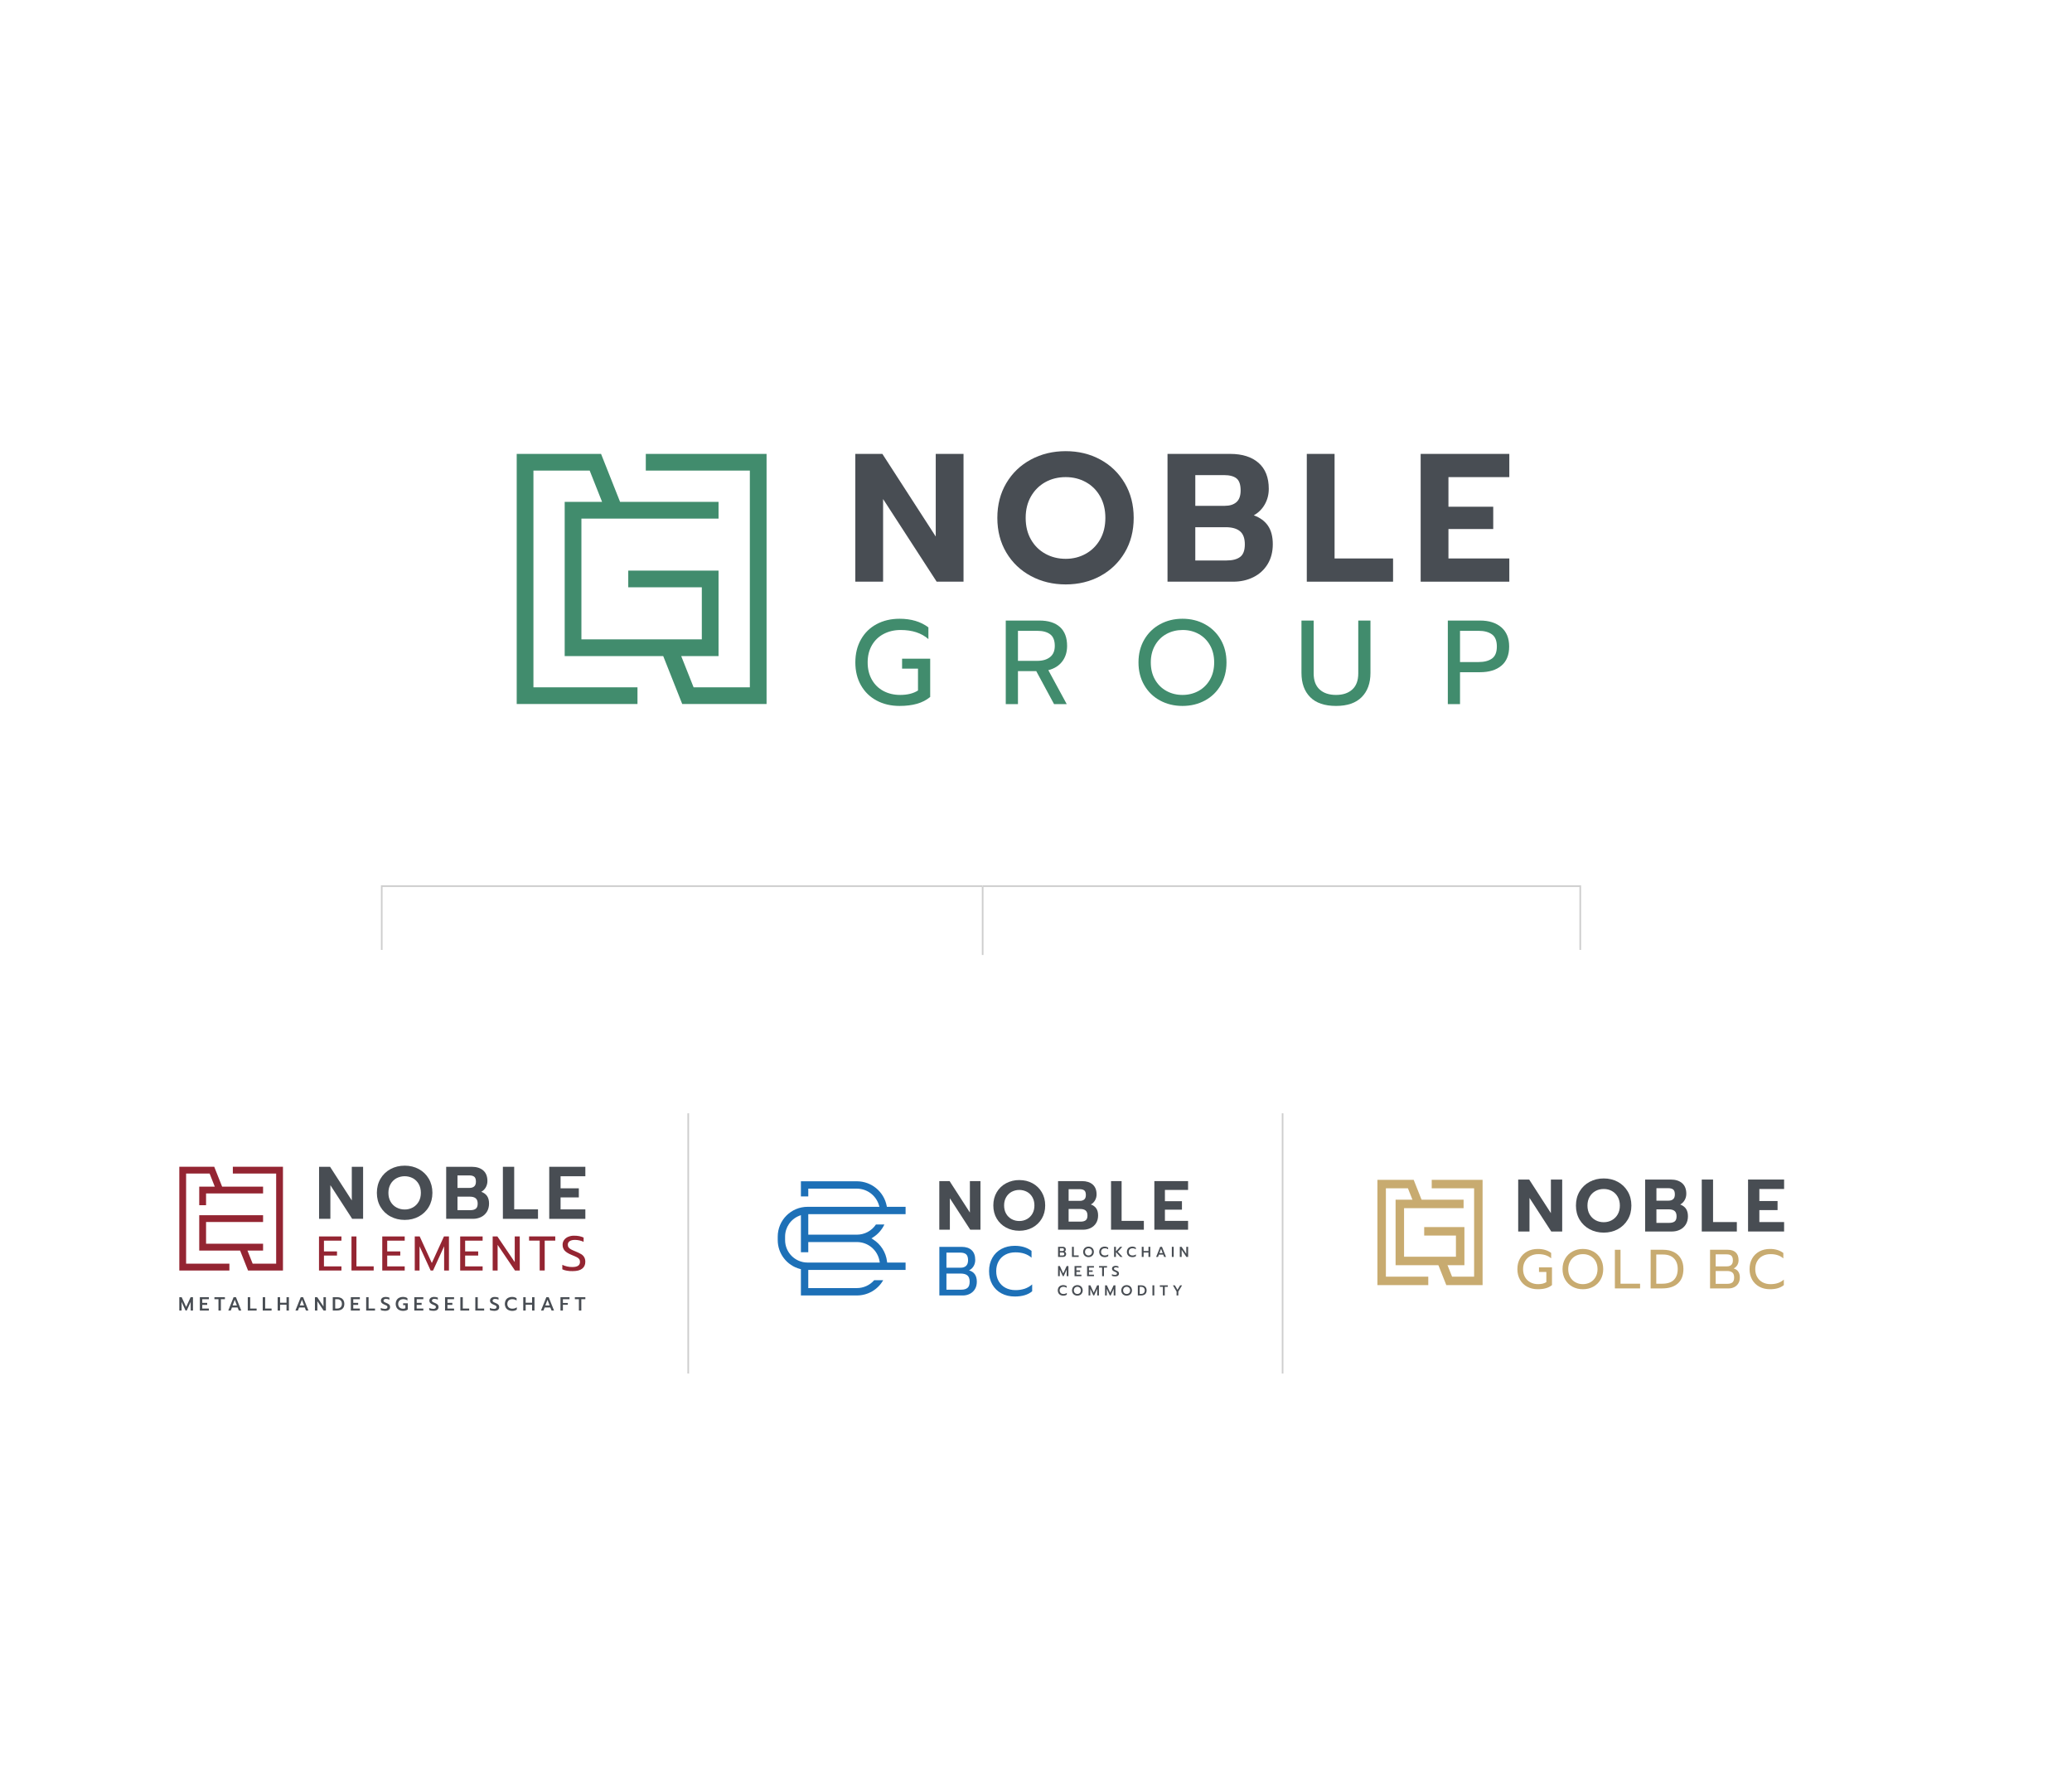 <?xml version="1.0" encoding="UTF-8"?>
<svg id="Ebene_1" data-name="Ebene 1" xmlns="http://www.w3.org/2000/svg" width="1262" height="1080" viewBox="0 0 1262 1080">
  <g>
    <g>
      <path d="M533.928,426.638c-4.078-2.185-7.258-5.28-9.539-9.286-2.283-4.005-3.423-8.654-3.423-13.946s1.141-9.954,3.423-13.984c2.281-4.029,5.461-7.137,9.539-9.322s8.74-3.278,13.984-3.278c7.039,0,12.89,1.749,17.552,5.244v7.137c-4.224-3.689-9.858-5.534-16.897-5.534-3.836,0-7.283.801-10.342,2.402-3.059,1.603-5.451,3.898-7.174,6.883-1.724,2.986-2.585,6.471-2.585,10.451s.849,7.477,2.548,10.486c1.699,3.012,4.053,5.317,7.064,6.92,3.011,1.601,6.409,2.402,10.196,2.402,4.418,0,8.036-.897,10.852-2.694v-13.328h-9.687v-6.045h17.116v23.305c-2.283,1.893-4.965,3.278-8.047,4.151-3.085.874-6.617,1.311-10.597,1.311-5.244,0-9.906-1.093-13.984-3.278v0Z" style="fill: #418c6d; stroke-width: 0px;"/>
      <path d="M612.581,377.915h20.466c5.436,0,9.612,1.311,12.527,3.932,2.913,2.623,4.368,6.459,4.368,11.507,0,3.74-.995,6.908-2.986,9.505-1.991,2.598-4.806,4.359-8.448,5.28l11.217,20.683h-7.721l-10.852-20.102h-11.142v20.102h-7.429v-50.908ZM631.809,402.458c3.253,0,5.837-.764,7.755-2.293,1.918-1.53,2.878-3.8,2.878-6.81,0-3.301-.937-5.655-2.805-7.064-1.868-1.408-4.478-2.112-7.828-2.112h-11.799v18.28h11.799Z" style="fill: #418c6d; stroke-width: 0px;"/>
      <path d="M706.531,426.602c-4.078-2.208-7.283-5.328-9.614-9.359-2.329-4.029-3.495-8.641-3.495-13.836s1.165-9.808,3.495-13.838c2.331-4.03,5.536-7.162,9.614-9.395,4.078-2.233,8.642-3.351,13.692-3.351,5.048,0,9.614,1.117,13.692,3.351,4.078,2.233,7.283,5.365,9.612,9.395,2.331,4.03,3.496,8.642,3.496,13.838s-1.165,9.808-3.496,13.836c-2.329,4.03-5.534,7.15-9.612,9.359-4.078,2.21-8.644,3.314-13.692,3.314-5.05,0-9.614-1.104-13.692-3.314ZM730.017,420.776c2.938-1.626,5.255-3.932,6.956-6.92,1.699-2.986,2.548-6.469,2.548-10.449,0-3.934-.837-7.392-2.512-10.378-1.676-2.987-3.969-5.292-6.883-6.92-2.913-1.626-6.166-2.439-9.758-2.439-3.642,0-6.932.801-9.869,2.402-2.938,1.603-5.269,3.909-6.991,6.92-1.724,3.011-2.585,6.481-2.585,10.415,0,3.981.849,7.464,2.548,10.449,1.699,2.987,4.017,5.294,6.955,6.92,2.938,1.626,6.202,2.439,9.796,2.439,3.593,0,6.857-.812,9.795-2.439v0Z" style="fill: #418c6d; stroke-width: 0px;"/>
      <path d="M798.005,424.563c-3.545-3.568-5.317-8.485-5.317-14.748v-31.899h7.429v32.191c0,4.322,1.212,7.586,3.641,9.796,2.427,2.21,5.754,3.312,9.977,3.312,4.176,0,7.477-1.102,9.906-3.312,2.427-2.21,3.641-5.474,3.641-9.796v-32.191h7.429v31.899c0,6.215-1.772,11.119-5.317,14.712-3.545,3.594-8.763,5.39-15.658,5.39-6.943,0-12.187-1.784-15.73-5.353Z" style="fill: #418c6d; stroke-width: 0px;"/>
      <path d="M881.829,377.915h19.591c5.488,0,9.819,1.373,13.001,4.115,3.18,2.744,4.77,6.64,4.77,11.69,0,5.148-1.578,9.044-4.733,11.69-3.157,2.646-7.502,3.969-13.037,3.969h-12.162v19.445h-7.429v-50.908h-0ZM900.619,403.188c3.399,0,6.093-.703,8.084-2.112,1.991-1.408,2.987-3.859,2.987-7.356s-.996-5.96-2.987-7.392c-1.991-1.431-4.685-2.149-8.084-2.149h-11.361v19.009h11.361Z" style="fill: #418c6d; stroke-width: 0px;"/>
    </g>
    <g>
      <path d="M520.952,276.428h16.476l32.509,50.319v-50.319h16.922v77.818h-16.365l-32.62-50.321v50.321h-16.922v-77.818Z" style="fill: #484d53; stroke-width: 0px;"/>
      <path d="M627.882,350.794c-6.345-3.412-11.338-8.182-14.974-14.306-3.637-6.122-5.454-13.153-5.454-21.096,0-7.941,1.817-14.992,5.454-21.153,3.636-6.159,8.629-10.947,14.974-14.362,6.346-3.412,13.415-5.121,21.209-5.121,7.792,0,14.825,1.709,21.096,5.121,6.272,3.415,11.225,8.203,14.863,14.362,3.636,6.161,5.454,13.211,5.454,21.153,0,7.943-1.819,14.974-5.454,21.096-3.637,6.124-8.591,10.894-14.863,14.306-6.272,3.415-13.304,5.121-21.096,5.121-7.794,0-14.863-1.706-21.209-5.121l-0.0 0ZM661.281,337.268c3.674-2.039,6.585-4.934,8.739-8.684,2.152-3.747,3.23-8.143,3.23-13.192,0-4.972-1.058-9.332-3.173-13.082-2.115-3.747-5.01-6.641-8.684-8.682-3.674-2.041-7.775-3.062-12.301-3.062-4.604,0-8.74,1.021-12.414,3.062-3.674,2.041-6.587,4.935-8.739,8.682-2.154,3.75-3.23,8.11-3.23,13.082,0,5.048,1.076,9.445,3.23,13.192,2.152,3.75,5.083,6.645,8.795,8.684,3.71,2.042,7.83,3.062,12.358,3.062,4.453,0,8.516-1.02,12.19-3.062h-0Z" style="fill: #484d53; stroke-width: 0px;"/>
      <path d="M711.102,276.428h38.185c7.348,0,13.099,1.819,17.257,5.454,4.155,3.637,6.234,8.906,6.234,15.809,0,3.488-.817,6.661-2.449,9.518-1.633,2.858-3.859,5.066-6.68,6.625,3.858,1.411,6.752,3.544,8.684,6.401,1.928,2.858,2.895,6.588,2.895,11.189,0,4.675-1.058,8.739-3.173,12.19s-5.01,6.086-8.684,7.905c-3.674,1.819-7.737,2.727-12.19,2.727h-40.079v-77.818h0ZM746.059,308.045c2.968,0,5.305-.741,7.013-2.227,1.708-1.484,2.561-3.858,2.561-7.125,0-3.563-.836-6.011-2.505-7.348-1.669-1.336-4.213-2.004-7.626-2.004h-17.479v18.704h18.036ZM747.061,341.331c3.636,0,6.401-.723,8.294-2.17,1.893-1.447,2.838-3.989,2.838-7.626,0-3.71-.985-6.383-2.949-8.016-1.968-1.631-4.881-2.449-8.74-2.449h-18.48v20.261h19.037Z" style="fill: #484d53; stroke-width: 0px;"/>
      <path d="M795.932,276.428h16.922v63.68h35.626v14.138h-52.547v-77.818Z" style="fill: #484d53; stroke-width: 0px;"/>
      <path d="M865.289,276.428h53.995v14.138h-37.073v18.036h27.275v13.581h-27.275v17.925h37.073v14.138h-53.995v-77.818Z" style="fill: #484d53; stroke-width: 0px;"/>
    </g>
    <polygon points="393.338 276.423 393.338 286.609 456.711 286.609 456.711 418.568 422.447 418.568 414.912 399.564 437.644 399.564 437.644 347.495 382.651 347.495 382.651 357.681 427.458 357.681 427.458 389.378 354.123 389.378 354.123 315.827 437.644 315.827 437.644 305.641 377.671 305.641 366.086 276.423 314.716 276.423 314.716 428.754 388.275 428.754 388.275 418.568 324.902 418.568 324.902 286.609 359.166 286.609 366.713 305.641 343.937 305.641 343.937 399.564 403.953 399.564 415.527 428.754 466.897 428.754 466.897 276.423 393.338 276.423" style="fill: #418c6d; stroke-width: 0px;"/>
  </g>
  <g>
    <polygon points="891.933 770.514 850.016 770.514 850.016 730.621 891.43 730.621 891.43 735.783 855.178 735.783 855.178 765.352 886.771 765.352 886.771 752.458 867.438 752.458 867.438 747.296 891.933 747.296 891.933 770.514" style="fill: #c8ab70; stroke-width: 0px;"/>
    <g>
      <polygon points="903.002 782.652 880.909 782.652 875.576 769.202 880.375 767.3 884.415 777.49 897.84 777.49 897.84 723.696 872.024 723.696 872.024 718.534 903.002 718.534 903.002 782.652" style="fill: #c8ab70; stroke-width: 0px;"/>
      <polygon points="869.924 782.652 838.946 782.652 838.946 718.534 861.039 718.534 866.163 731.456 861.364 733.358 857.533 723.696 844.108 723.696 844.108 777.49 869.924 777.49 869.924 782.652" style="fill: #c8ab70; stroke-width: 0px;"/>
    </g>
    <g>
      <path d="M924.694,718.353h6.699l13.217,20.459v-20.459h6.881v31.64h-6.654l-13.262-20.459v20.459h-6.881v-31.64Z" style="fill: #484d53; stroke-width: 0px;"/>
      <path d="M968.171,748.589c-2.58-1.388-4.61-3.327-6.089-5.816s-2.218-5.349-2.218-8.577.739-6.096,2.218-8.601c1.479-2.504,3.509-4.451,6.089-5.839s5.454-2.082,8.622-2.082c3.169,0,6.027.694,8.578,2.082,2.55,1.388,4.563,3.335,6.043,5.839,1.478,2.505,2.218,5.372,2.218,8.601s-.74,6.088-2.218,8.577c-1.479,2.489-3.493,4.429-6.043,5.816-2.551,1.389-5.409,2.082-8.578,2.082-3.168,0-6.042-.693-8.622-2.082ZM981.75,743.09c1.493-.83,2.678-2.007,3.553-3.531.875-1.523,1.312-3.312,1.312-5.363,0-2.021-.43-3.795-1.29-5.319-.859-1.523-2.036-2.7-3.53-3.53-1.494-.829-3.161-1.245-5.002-1.245-1.871,0-3.553.416-5.047,1.245-1.493.83-2.678,2.007-3.553,3.53-.876,1.524-1.312,3.298-1.312,5.319,0,2.052.437,3.84,1.312,5.363.875,1.524,2.066,2.701,3.575,3.531s3.184,1.244,5.024,1.244c1.811,0,3.463-.414,4.957-1.244Z" style="fill: #484d53; stroke-width: 0px;"/>
      <path d="M1002.006,718.353h15.525c2.988,0,5.326.74,7.017,2.218,1.689,1.479,2.534,3.621,2.534,6.428,0,1.419-.332,2.709-.995,3.87-.664,1.162-1.569,2.06-2.716,2.693,1.568.573,2.745,1.441,3.53,2.603.784,1.162,1.177,2.679,1.177,4.549,0,1.901-.43,3.554-1.29,4.957-.86,1.402-2.037,2.475-3.53,3.213-1.494.74-3.146,1.109-4.957,1.109h-16.295v-31.64ZM1016.219,731.208c1.207,0,2.157-.302,2.852-.905s1.041-1.569,1.041-2.897c0-1.448-.339-2.444-1.018-2.987-.68-.543-1.714-.814-3.101-.814h-7.106v7.604h7.332ZM1016.626,744.741c1.479,0,2.604-.294,3.373-.882.77-.589,1.154-1.622,1.154-3.102,0-1.508-.4-2.595-1.2-3.259-.8-.663-1.984-.995-3.553-.995h-7.514v8.237h7.739Z" style="fill: #484d53; stroke-width: 0px;"/>
      <path d="M1036.496,718.353h6.881v25.891h14.484v5.749h-21.365v-31.64Z" style="fill: #484d53; stroke-width: 0px;"/>
      <path d="M1064.695,718.353h21.953v5.748h-15.072v7.333h11.089v5.522h-11.089v7.287h15.072v5.749h-21.953v-31.64Z" style="fill: #484d53; stroke-width: 0px;"/>
    </g>
    <g>
      <path d="M930.192,783.639c-1.885-1.01-3.355-2.44-4.41-4.292s-1.582-4-1.582-6.446.527-4.601,1.582-6.464c1.055-1.862,2.525-3.299,4.41-4.309s4.039-1.515,6.463-1.515c3.254,0,5.959.808,8.113,2.424v3.299c-1.953-1.705-4.557-2.559-7.811-2.559-1.772,0-3.366.37-4.779,1.111-1.414.74-2.52,1.801-3.316,3.181-.797,1.381-1.194,2.991-1.194,4.831s.392,3.456,1.178,4.848c.785,1.392,1.874,2.457,3.266,3.197,1.391.741,2.962,1.111,4.713,1.111,2.041,0,3.714-.415,5.016-1.246v-6.16h-4.478v-2.794h7.911v10.772c-1.056.875-2.295,1.515-3.72,1.919-1.426.403-3.059.605-4.898.605-2.424,0-4.578-.505-6.463-1.515Z" style="fill: #c8ab70; stroke-width: 0px;"/>
      <path d="M957.762,783.622c-1.885-1.021-3.366-2.463-4.443-4.326-1.077-1.862-1.616-3.994-1.616-6.396s.539-4.533,1.616-6.396c1.077-1.862,2.559-3.31,4.443-4.342s3.994-1.549,6.328-1.549,4.443.517,6.329,1.549c1.885,1.032,3.366,2.479,4.443,4.342,1.077,1.863,1.615,3.995,1.615,6.396s-.538,4.533-1.615,6.396c-1.077,1.863-2.559,3.305-4.443,4.326-1.886,1.021-3.995,1.531-6.329,1.531s-4.443-.51-6.328-1.531ZM968.618,780.929c1.357-.752,2.429-1.817,3.214-3.198.786-1.38,1.179-2.99,1.179-4.83,0-1.818-.387-3.417-1.161-4.797-.774-1.381-1.835-2.446-3.182-3.198s-2.85-1.128-4.511-1.128c-1.683,0-3.203.37-4.562,1.111-1.357.74-2.435,1.807-3.231,3.198s-1.194,2.995-1.194,4.813c0,1.84.392,3.45,1.178,4.83.785,1.381,1.856,2.446,3.215,3.198,1.357.752,2.866,1.128,4.527,1.128s3.17-.376,4.528-1.128Z" style="fill: #c8ab70; stroke-width: 0px;"/>
      <path d="M983.581,761.118h3.434v20.669h11.916v2.861h-15.35v-23.53Z" style="fill: #c8ab70; stroke-width: 0px;"/>
      <path d="M1005.36,761.118h7.573c2.536,0,4.735.472,6.599,1.414,1.862.942,3.293,2.289,4.292,4.039.998,1.751,1.498,3.815,1.498,6.194,0,3.905-1.128,6.862-3.384,8.87-2.255,2.009-5.414,3.013-9.476,3.013h-7.103v-23.53ZM1012.429,781.787c3.142,0,5.498-.774,7.069-2.322,1.57-1.549,2.356-3.781,2.356-6.699,0-2.693-.769-4.825-2.306-6.396-1.537-1.571-3.731-2.356-6.581-2.356h-4.174v17.773h3.635Z" style="fill: #c8ab70; stroke-width: 0px;"/>
      <path d="M1041.547,761.118h10.806c2.087,0,3.702.539,4.847,1.616s1.717,2.648,1.717,4.713c0,1.167-.274,2.193-.824,3.08-.551.887-1.274,1.543-2.172,1.969,2.514.741,3.771,2.57,3.771,5.487,0,1.369-.298,2.553-.892,3.551-.595.999-1.409,1.768-2.44,2.307-1.033.538-2.178.808-3.434.808h-11.378v-23.53ZM1051.914,771.217c1.1,0,1.964-.303,2.593-.908.628-.606.942-1.504.942-2.693,0-1.368-.309-2.328-.926-2.878s-1.565-.825-2.845-.825h-6.698v7.305h6.934ZM1052.15,781.854c1.323,0,2.334-.291,3.029-.875s1.044-1.582,1.044-2.996-.365-2.424-1.095-3.029c-.729-.606-1.823-.909-3.281-.909h-6.867v7.81h7.17Z" style="fill: #c8ab70; stroke-width: 0px;"/>
      <path d="M1071.606,783.639c-1.885-1.01-3.355-2.44-4.41-4.292s-1.582-4-1.582-6.446.527-4.601,1.582-6.464c1.055-1.862,2.525-3.299,4.41-4.309s4.039-1.515,6.463-1.515c3.231,0,5.936.819,8.113,2.457v3.3c-1.953-1.729-4.557-2.593-7.811-2.593-1.817,0-3.428.37-4.83,1.111-1.402.74-2.497,1.801-3.282,3.181-.786,1.381-1.178,2.991-1.178,4.831s.397,3.456,1.194,4.848,1.896,2.457,3.299,3.197c1.402.741,3.002,1.111,4.797,1.111,1.661,0,3.147-.219,4.461-.656,1.312-.438,2.529-1.139,3.652-2.104v3.333c-2.02,1.683-4.825,2.524-8.416,2.524-2.424,0-4.578-.505-6.463-1.515Z" style="fill: #c8ab70; stroke-width: 0px;"/>
    </g>
  </g>
  <g>
    <path d="M194.334,710.581h6.7l13.233,20.494v-20.494h6.887v31.688h-6.658l-13.274-20.494v20.494h-6.887v-31.688Z" style="fill: #484d53; stroke-width: 0px;"/>
    <path d="M237.861,740.855c-2.538-1.332-4.64-3.35-6.096-5.826-1.477-2.497-2.226-5.347-2.226-8.593,0-3.225.749-6.096,2.226-8.614,1.456-2.476,3.558-4.494,6.096-5.847,2.58-1.394,5.472-2.081,8.635-2.081s6.034.687,8.593,2.081c2.518,1.352,4.619,3.371,6.055,5.847,1.477,2.518,2.226,5.389,2.226,8.614s-.749,6.096-2.226,8.593c-1.436,2.455-3.537,4.473-6.055,5.826-2.559,1.394-5.41,2.081-8.593,2.081-3.163,0-6.034-.687-8.635-2.081ZM251.469,735.341c1.498-.832,2.726-2.06,3.558-3.537.874-1.519,1.311-3.308,1.311-5.368,0-2.018-.437-3.808-1.29-5.326-.832-1.477-2.039-2.705-3.537-3.537-3.142-1.665-6.908-1.665-10.07,0-1.498.832-2.726,2.06-3.558,3.537-.874,1.519-1.311,3.308-1.311,5.326,0,2.06.437,3.849,1.311,5.368.832,1.498,2.081,2.726,3.579,3.537,1.54.832,3.267,1.269,5.035,1.248,1.748.021,3.454-.416,4.973-1.248Z" style="fill: #484d53; stroke-width: 0px;"/>
    <path d="M271.755,710.581h15.542c2.996,0,5.326.749,7.033,2.226,1.685,1.477,2.538,3.62,2.538,6.429.021,1.352-.333,2.684-.999,3.87-.645,1.144-1.581,2.06-2.726,2.705,1.56.583,2.746,1.436,3.537,2.601s1.186,2.684,1.186,4.557c0,1.893-.437,3.558-1.29,4.973-.853,1.394-2.081,2.518-3.537,3.225-1.54.749-3.246,1.124-4.973,1.103h-16.312v-31.688ZM285.986,723.44c1.207,0,2.164-.312,2.85-.915s1.04-1.581,1.04-2.892c0-1.456-.333-2.455-1.02-2.996-.687-.541-1.706-.811-3.1-.811h-7.116v7.615h7.345v-0ZM286.403,737.006c1.477,0,2.601-.291,3.371-.874s1.165-1.623,1.165-3.1c0-1.519-.395-2.601-1.207-3.267-.811-.666-1.997-.999-3.558-.999h-7.532v8.239h7.761v-0Z" style="fill: #484d53; stroke-width: 0px;"/>
    <path d="M306.293,710.581h6.887v25.925h14.502v5.763h-21.389v-31.688h0Z" style="fill: #484d53; stroke-width: 0px;"/>
    <path d="M334.528,710.581h21.992v5.763h-15.085v7.345h11.111v5.535h-11.111v7.303h15.085v5.763h-21.992v-31.709Z" style="fill: #484d53; stroke-width: 0px;"/>
    <path d="M194.293,753.006h13.67v2.559h-10.653v6.554h7.948v2.518h-7.948v6.596h10.653v2.518h-13.67v-20.744Z" style="fill: #942532; stroke-width: 0px;"/>
    <path d="M214.08,753.006h3.017v18.206h10.507v2.518h-13.524v-20.723Z" style="fill: #942532; stroke-width: 0px;"/>
    <path d="M232.826,753.006h13.67v2.559h-10.653v6.554h7.948v2.518h-7.948v6.596h10.653v2.518h-13.67v-20.744Z" style="fill: #942532; stroke-width: 0px;"/>
    <path d="M252.613,753.006h3.017l7.386,16.167,7.386-16.167h3.038v20.744h-2.934v-14.752l-6.741,14.752h-1.477l-6.762-14.752v14.752h-2.913v-20.744Z" style="fill: #942532; stroke-width: 0px;"/>
    <path d="M280.286,753.006h13.67v2.559h-10.653v6.554h7.948v2.518h-7.948v6.596h10.653v2.518h-13.67v-20.744Z" style="fill: #942532; stroke-width: 0px;"/>
    <path d="M300.072,753.006h2.871l10.57,15.626v-15.626h3.059v20.744h-2.913l-10.57-15.626v15.626h-3.017v-20.744Z" style="fill: #942532; stroke-width: 0px;"/>
    <path d="M328.681,755.544h-6.429v-2.559h15.938v2.559h-6.429v18.185h-3.059v-18.185h-.021Z" style="fill: #942532; stroke-width: 0px;"/>
    <path d="M345.326,773.874c-.978-.146-1.935-.437-2.83-.853v-2.726c1.914.895,4.016,1.352,6.138,1.332,3.079,0,4.619-1.04,4.619-3.121.021-.624-.146-1.228-.499-1.727-.395-.479-.895-.874-1.456-1.144-.624-.333-1.665-.77-3.079-1.352-1.956-.791-3.371-1.665-4.245-2.601-.874-.957-1.311-2.143-1.311-3.6-.021-1.04.291-2.039.895-2.892.624-.874,1.498-1.54,2.497-1.956,1.165-.479,2.414-.728,3.683-.687,1.02,0,2.039.083,3.059.27.915.187,1.81.479,2.663.853v2.601c-1.644-.749-3.412-1.144-5.222-1.165-1.415,0-2.518.25-3.267.77-.728.479-1.165,1.311-1.124,2.185-.021.583.146,1.165.499,1.644.395.499.895.895,1.456,1.186.936.479,1.893.915,2.871,1.29,1.144.458,2.268.999,3.329,1.623.77.458,1.394,1.103,1.852,1.893.416.749.645,1.665.645,2.767,0,1.789-.645,3.204-1.935,4.182-1.29.999-3.183,1.477-5.701,1.477-1.207.062-2.372-.042-3.537-.25Z" style="fill: #942532; stroke-width: 0px;"/>
    <polygon points="141.819 710.561 141.819 714.701 168.201 714.701 168.201 769.588 153.887 769.588 150.724 761.599 160.233 761.599 160.233 757.437 125.507 757.437 125.507 744.205 160.233 744.205 160.233 740.064 121.345 740.064 121.345 761.599 146.251 761.599 151.078 773.75 172.342 773.75 172.342 710.561 141.819 710.561" style="fill: #942532; stroke-width: 0px;"/>
    <polygon points="113.356 714.701 127.671 714.701 130.812 722.67 121.345 722.67 121.345 733.989 125.507 733.989 125.507 726.81 160.233 726.81 160.233 722.67 135.286 722.67 130.479 710.561 109.215 710.561 109.215 773.75 139.718 773.75 139.718 769.588 113.356 769.588 113.356 714.701" style="fill: #942532; stroke-width: 0px;"/>
    <path d="M109.215,789.999h1.436l2.726,5.951,2.726-5.951h1.436v8.135h-1.394v-5.285l-2.414,5.285h-.707l-2.414-5.285v5.285h-1.394s0-8.135-0-8.135Z" style="fill: #484d53; stroke-width: 0px;"/>
    <path d="M121.72,789.999h5.493v1.228h-4.016v2.226h2.996v1.228h-2.996v2.226h4.016v1.228h-5.493v-8.135Z" style="fill: #484d53; stroke-width: 0px;"/>
    <path d="M133.059,791.227h-2.455v-1.228h6.388v1.228h-2.455v6.908h-1.477v-6.908h0Z" style="fill: #484d53; stroke-width: 0px;"/>
    <path d="M142.277,789.999h1.436l3.246,8.135h-1.498l-.749-1.873h-3.433l-.728,1.873h-1.519l3.246-8.135ZM144.295,795.035l-1.311-3.454-1.311,3.454h2.622Z" style="fill: #484d53; stroke-width: 0px;"/>
    <path d="M150.911,789.999h1.477v6.908h3.912v1.228h-5.389v-8.135Z" style="fill: #484d53; stroke-width: 0px;"/>
    <path d="M160.025,789.999h1.477v6.908h3.912v1.228h-5.389v-8.135Z" style="fill: #484d53; stroke-width: 0px;"/>
    <path d="M169.117,789.999h1.477v3.371h3.912v-3.371h1.456v8.135h-1.456v-3.537h-3.912v3.537h-1.477v-8.135Z" style="fill: #484d53; stroke-width: 0px;"/>
    <path d="M183.182,789.999h1.436l3.246,8.135h-1.498l-.749-1.873h-3.433l-.728,1.873h-1.519l3.246-8.135ZM185.221,795.035l-1.311-3.454-1.311,3.454h2.622Z" style="fill: #484d53; stroke-width: 0px;"/>
    <path d="M191.817,789.999h1.394l3.808,5.659v-5.659h1.477v8.135h-1.394l-3.808-5.68v5.68h-1.477l0-8.135Z" style="fill: #484d53; stroke-width: 0px;"/>
    <path d="M202.678,789.999h2.726c.791-.021,1.581.146,2.31.479.624.312,1.144.791,1.498,1.394.354.645.541,1.394.52,2.143,0,1.352-.395,2.372-1.165,3.059-.791.687-1.873,1.04-3.287,1.04h-2.601v-8.114ZM205.299,796.907c.936,0,1.665-.25,2.185-.77.499-.499.77-1.207.77-2.122,0-.499-.104-.999-.333-1.456-.229-.416-.562-.77-.957-.999-.458-.25-.978-.375-1.498-.354h-1.311v5.68l1.144.021Z" style="fill: #484d53; stroke-width: 0px;"/>
    <path d="M213.684,789.999h5.493v1.228h-4.016v2.226h2.996v1.228h-2.996v2.226h4.016v1.228h-5.493v-8.135Z" style="fill: #484d53; stroke-width: 0px;"/>
    <path d="M223.026,789.999h1.477v6.908h3.912v1.228h-5.389v-8.135h0Z" style="fill: #484d53; stroke-width: 0px;"/>
    <path d="M233.076,798.176c-.395-.062-.791-.187-1.165-.354v-1.269c.395.187.791.333,1.228.416.416.083.832.146,1.248.146.416.021.832-.083,1.186-.291.437-.333.541-.957.229-1.394-.146-.187-.333-.312-.541-.416-.25-.125-.603-.27-1.103-.479-.77-.312-1.311-.645-1.644-1.04-.354-.395-.52-.895-.52-1.415,0-.416.125-.832.354-1.165.25-.354.603-.624,1.02-.791.479-.187.978-.291,1.498-.27.416,0,.832.042,1.248.104.375.083.728.187,1.061.333v1.228c-.645-.312-1.332-.479-2.039-.479-.395-.021-.811.062-1.144.27-.27.166-.416.458-.416.77,0,.208.062.416.187.583.146.166.312.291.499.375.208.104.583.27,1.103.499.458.166.874.395,1.29.666.291.187.541.458.707.77.166.333.25.687.229,1.061.021.645-.27,1.29-.791,1.685-.52.395-1.29.603-2.31.603-.479-.021-.957-.062-1.415-.146Z" style="fill: #484d53; stroke-width: 0px;"/>
    <path d="M243.084,797.781c-.645-.333-1.186-.853-1.54-1.477-.728-1.394-.728-3.079,0-4.473.354-.624.895-1.144,1.54-1.477.707-.354,1.477-.541,2.268-.52.52,0,1.04.062,1.56.187.458.125.874.312,1.248.603v1.415c-.333-.291-.749-.52-1.165-.645-.479-.146-.999-.208-1.498-.208-.52,0-1.04.104-1.519.354-.437.229-.811.583-1.082,1.02-.27.458-.416.999-.395,1.54-.021.541.125,1.061.375,1.54.25.437.603.791,1.04,1.02.458.25.978.375,1.519.354.499.021,1.02-.083,1.477-.312v-1.831h-1.373v-1.165h2.85v3.787c-.728.562-1.727.832-3.017.832-.811,0-1.581-.187-2.289-.541Z" style="fill: #484d53; stroke-width: 0px;"/>
    <path d="M252.322,789.999h5.514v1.228h-4.016v2.226h2.975v1.228h-2.996v2.226h4.036v1.228h-5.493v-8.135h-.021Z" style="fill: #484d53; stroke-width: 0px;"/>
    <path d="M262.579,798.176c-.395-.062-.791-.187-1.165-.354v-1.269c.395.187.791.333,1.228.416.416.083.832.146,1.248.146.416.021.832-.083,1.186-.291.27-.187.416-.479.416-.811,0-.208-.062-.416-.187-.603-.146-.187-.333-.312-.541-.416-.25-.125-.603-.27-1.103-.479-.77-.312-1.311-.645-1.644-1.04-.354-.395-.52-.895-.52-1.415,0-.416.125-.832.354-1.165.25-.354.603-.624,1.02-.791.479-.187.978-.291,1.498-.27.416,0,.832.042,1.248.104.375.083.728.187,1.061.333v1.228c-.645-.312-1.332-.479-2.039-.479-.395-.021-.811.062-1.144.27-.27.166-.416.458-.416.77,0,.208.062.416.187.583.146.166.312.291.499.375.208.104.583.27,1.103.499.458.166.874.395,1.29.666.291.187.541.458.707.77.166.333.25.687.229,1.061.021.645-.25,1.29-.77,1.685-.52.395-1.29.603-2.31.603-.479,0-.957-.042-1.436-.125Z" style="fill: #484d53; stroke-width: 0px;"/>
    <path d="M271.047,789.999h5.514v1.228h-4.016v2.226h2.975v1.228h-2.996v2.226h4.036v1.228h-5.493v-8.135h-.021Z" style="fill: #484d53; stroke-width: 0px;"/>
    <path d="M280.39,789.999h1.477v6.908h3.912v1.228h-5.389v-8.135h0Z" style="fill: #484d53; stroke-width: 0px;"/>
    <path d="M289.503,789.999h1.477v6.908h3.912v1.228h-5.389v-8.135h0Z" style="fill: #484d53; stroke-width: 0px;"/>
    <path d="M299.531,798.176c-.395-.062-.791-.187-1.165-.354v-1.269c.395.187.791.333,1.228.416.416.083.832.146,1.248.146.416.021.832-.083,1.186-.291.437-.333.541-.957.229-1.394-.146-.187-.333-.312-.541-.416-.25-.125-.603-.27-1.103-.479-.77-.312-1.311-.645-1.644-1.04-.354-.395-.52-.895-.52-1.415,0-.416.125-.832.354-1.165.25-.354.603-.624,1.02-.791.479-.187.978-.291,1.498-.27.416,0,.832.042,1.248.104.375.083.728.187,1.061.333v1.228c-.645-.312-1.332-.479-2.039-.479-.395-.021-.811.062-1.144.27-.27.166-.416.458-.416.77,0,.208.062.416.187.583.146.166.312.291.499.375.208.104.583.27,1.103.499.458.166.874.395,1.29.666.291.187.541.458.707.77.166.333.25.687.229,1.061.042.645-.25,1.29-.77,1.685-.52.395-1.29.603-2.31.603-.479-.021-.957-.062-1.436-.146Z" style="fill: #484d53; stroke-width: 0px;"/>
    <path d="M309.56,797.781c-.645-.333-1.186-.853-1.54-1.477-.728-1.394-.728-3.079,0-4.473.354-.624.895-1.144,1.54-1.477.707-.354,1.477-.541,2.268-.52,1.124,0,2.06.27,2.809.811v1.415c-.666-.583-1.56-.853-2.684-.853-.541-.021-1.082.104-1.56.354-.437.229-.811.583-1.04.999-.25.479-.395.999-.375,1.54-.021.541.125,1.061.375,1.54.25.437.603.77,1.061.999.479.25,1.02.375,1.56.354.52,0,1.04-.062,1.54-.208.458-.146.874-.375,1.248-.687v1.415c-.707.562-1.685.832-2.913.832-.811-.021-1.581-.208-2.289-.562Z" style="fill: #484d53; stroke-width: 0px;"/>
    <path d="M318.694,789.999h1.477v3.371h3.912v-3.371h1.456v8.135h-1.456v-3.537h-3.912v3.537h-1.477v-8.135Z" style="fill: #484d53; stroke-width: 0px;"/>
    <path d="M332.759,789.999h1.436l3.246,8.135h-1.498l-.749-1.873h-3.454l-.728,1.873h-1.519l3.267-8.135ZM334.777,795.035l-1.311-3.454-1.311,3.454h2.622Z" style="fill: #484d53; stroke-width: 0px;"/>
    <path d="M341.373,789.999h5.493v1.228h-4.016v2.289h2.996v1.103h-2.996v3.516h-1.477v-8.135Z" style="fill: #484d53; stroke-width: 0px;"/>
    <path d="M352.588,791.227h-2.455v-1.228h6.388v1.228h-2.455v6.908h-1.477v-6.908h0Z" style="fill: #484d53; stroke-width: 0px;"/>
  </g>
  <g>
    <path d="M572.103,719.297h6.267l12.366,19.142v-19.142h6.437v29.601h-6.225l-12.408-19.142v19.142h-6.437v-29.601Z" style="fill: #484d53; stroke-width: 0px;"/>
    <path d="M612.778,747.585c-2.365-1.252-4.337-3.136-5.696-5.442-1.384-2.329-2.075-5.004-2.075-8.025,0-3.02.692-5.702,2.075-8.046,1.354-2.315,3.326-4.207,5.696-5.463,2.483-1.315,5.257-1.985,8.067-1.948,2.964,0,5.639.649,8.025,1.948,2.351,1.266,4.308,3.157,5.654,5.463,1.383,2.344,2.074,5.026,2.075,8.046,0,3.021-.692,5.696-2.075,8.025-1.351,2.297-3.306,4.18-5.654,5.442-2.386,1.299-5.061,1.948-8.025,1.948-2.964,0-5.653-.649-8.067-1.948ZM625.483,742.44c1.393-.772,2.543-1.916,3.324-3.304.819-1.425,1.228-3.098,1.228-5.018,0-1.891-.402-3.549-1.207-4.976-.769-1.389-1.914-2.534-3.303-3.303-2.942-1.553-6.46-1.553-9.401,0-1.392.772-2.543,1.915-3.324,3.303-.819,1.426-1.229,3.085-1.228,4.976 0,1.921.409,3.593,1.228,5.018.784,1.392,1.943,2.537,3.345,3.304,1.441.784,3.06,1.185,4.7,1.164,1.62.019,3.218-.382,4.637-1.164v0Z" style="fill: #484d53; stroke-width: 0px;"/>
    <path d="M644.434,719.297h14.525c2.795,0,4.983.692,6.564,2.075,1.581,1.384,2.371,3.388,2.371,6.013.015,1.268-.307,2.518-.932,3.621-.595,1.061-1.475,1.934-2.541,2.52,1.468.537,2.569,1.349,3.304,2.435.734,1.087,1.101,2.506,1.101,4.256,0,1.779-.402,3.324-1.207,4.637-.789,1.299-1.936,2.343-3.303,3.007-1.444.703-3.032,1.058-4.637,1.038h-15.245v-29.601ZM657.731,731.323c1.129,0,2.018-.282,2.668-.846.649-.564.973-1.468.974-2.711 0-1.355-.318-2.287-.953-2.795-.635-.508-1.602-.762-2.901-.762h-6.649v7.114l6.861 0ZM658.112,743.986c1.383 0,2.435-.275,3.155-.826.72-.55,1.08-1.517,1.08-2.901,0-1.411-.374-2.428-1.123-3.049-.748-.621-1.856-.931-3.324-.931h-7.03v7.707h7.242Z" style="fill: #484d53; stroke-width: 0px;"/>
    <path d="M676.703,719.297h6.437v24.223h13.552v5.378h-19.988l-0-29.601Z" style="fill: #484d53; stroke-width: 0px;"/>
    <path d="M703.085,719.297h20.538v5.378h-14.102v6.86h10.375v5.166h-10.375v6.818h14.102v5.378h-20.538v-29.601Z" style="fill: #484d53; stroke-width: 0px;"/>
    <path d="M572.133,759.341h13.594c2.625,0,4.658.678,6.098,2.033,1.44,1.355,2.16,3.331,2.16,5.929.028,1.364-.331,2.708-1.038,3.875-.648,1.076-1.598,1.938-2.731,2.478,3.162.931,4.742,3.232,4.743,6.903,0,1.723-.374,3.212-1.122,4.468-.729,1.238-1.793,2.243-3.071,2.901-1.335.686-2.818,1.035-4.319,1.016h-14.314v-29.601ZM585.176,772.046c1.383-0,2.47-.381,3.261-1.143.79-.762,1.185-1.891,1.186-3.388,0-1.721-.388-2.928-1.164-3.621-.777-.691-1.97-1.037-3.578-1.038h-8.428v9.19h8.724ZM585.472,785.428c1.666,0,2.936-.367,3.811-1.101.874-.734,1.312-1.99,1.313-3.769,0-1.779-.459-3.049-1.376-3.811-.918-.762-2.294-1.143-4.129-1.143h-8.639v9.825h9.02Z" style="fill: #1d70b7; stroke-width: 0px;"/>
    <path d="M609.948,787.672c-2.329-1.229-4.255-3.104-5.548-5.399-1.327-2.33-1.991-5.033-1.99-8.11,0-3.077.663-5.787,1.99-8.131,1.287-2.304,3.214-4.187,5.548-5.42,2.372-1.271,5.083-1.906,8.131-1.906,4.065,0,7.467,1.031,10.205,3.092v4.15c-2.456-2.174-5.731-3.261-9.824-3.261-2.287,0-4.313.466-6.077,1.398-1.736.904-3.171,2.295-4.129,4.002-.989,1.736-1.483,3.762-1.482,6.077-0,2.316.501,4.349,1.504,6.099.965,1.714,2.406,3.112,4.15,4.023,1.764.932,3.776,1.398,6.035,1.398,1.902.028,3.797-.25,5.611-.825,1.69-.573,3.251-1.472,4.595-2.647v4.193c-2.541,2.117-6.07,3.176-10.587,3.176-3.049-0-5.76-.635-8.131-1.906Z" style="fill: #1d70b7; stroke-width: 0px;"/>
    <path d="M644.436,759.312h2.929c.477-.029.948.122,1.319.423.331.323.504.774.472,1.235.004.274-.068.544-.207.781-.131.225-.322.41-.551.533.64.212.961.686.961,1.42.009.333-.077.662-.247.949-.16.263-.391.475-.666.613-.289.143-.608.216-.931.212h-3.079v-6.166ZM647.188,761.88c.222.011.44-.064.609-.208.164-.167.248-.397.229-.631,0-.324-.075-.546-.225-.666-.195-.134-.43-.198-.666-.181h-1.588v1.685l1.641-0ZM647.259,764.596c.255.016.507-.052.719-.194.187-.177.28-.432.251-.688.025-.266-.072-.529-.264-.715-.222-.162-.494-.24-.768-.221h-1.649v1.817h1.711Z" style="fill: #484d53; stroke-width: 0px;"/>
    <path d="M652.913,759.312h1.12v5.24h2.964v.926h-4.084v-6.166Z" style="fill: #484d53; stroke-width: 0px;"/>
    <path d="M661.316,765.21c-.49-.26-.896-.653-1.173-1.134-.57-1.045-.57-2.308,0-3.352.278-.481.684-.875,1.173-1.138,1.046-.541,2.289-.541,3.335,0,.489.263.896.657,1.174,1.138.57,1.043.57,2.305,0,3.348-.279.479-.685.871-1.174,1.134-.511.274-1.083.414-1.662.406-.582.009-1.157-.129-1.672-.401ZM664.065,764.327c.323-.179.591-.445.772-.767.38-.723.382-1.587.004-2.311-.18-.323-.445-.59-.767-.772-.332-.184-.705-.278-1.085-.273-.381-.005-.756.089-1.09.273-.324.18-.592.448-.772.772-.378.725-.376,1.588.005,2.311.182.323.451.589.777.767.674.359,1.483.359,2.157,0h0Z" style="fill: #484d53; stroke-width: 0px;"/>
    <path d="M671.078,765.218c-.489-.252-.894-.641-1.165-1.12-.553-1.065-.553-2.331,0-3.396.271-.48.676-.871,1.165-1.125,1.236-.597,2.692-.517,3.855.212v1.067c-.512-.435-1.192-.652-2.038-.652-.413-.009-.822.083-1.19.269-.333.171-.61.437-.794.763-.195.357-.292.758-.282,1.165-.01.407.089.809.287,1.165.187.326.465.59.798.763.366.185.772.278,1.182.269.394.006.787-.049,1.165-.163.346-.111.667-.29.944-.525v1.067c-.541.424-1.276.635-2.205.635-.597.012-1.188-.123-1.721-.393Z" style="fill: #484d53; stroke-width: 0px;"/>
    <path d="M678.559,759.312h1.12v2.797l2.532-2.797h1.341l-2.734,3.017,2.911,3.15h-1.341l-2.708-2.929v2.929h-1.12v-6.166Z" style="fill: #484d53; stroke-width: 0px;"/>
    <path d="M687.937,765.218c-.489-.252-.894-.641-1.165-1.12-.553-1.065-.553-2.331,0-3.396.271-.48.676-.871,1.165-1.125,1.236-.597,2.692-.517,3.855.212v1.067c-.512-.435-1.192-.652-2.038-.652-.413-.009-.822.083-1.19.269-.333.171-.61.437-.794.763-.195.357-.292.758-.282,1.165-.01.407.089.809.287,1.165.187.326.465.59.798.763.366.185.772.278,1.182.269.394.006.787-.049,1.165-.163.346-.111.667-.29.944-.525v1.067c-.541.424-1.276.635-2.205.635-.597.012-1.188-.123-1.721-.393Z" style="fill: #484d53; stroke-width: 0px;"/>
    <path d="M695.417,759.312h1.12v2.558h2.964v-2.558h1.112v6.166h-1.112v-2.682h-2.964v2.682h-1.12v-6.166Z" style="fill: #484d53; stroke-width: 0px;"/>
    <path d="M706.639,759.312h1.085l2.461,6.166h-1.138l-.565-1.42h-2.611l-.556,1.42h-1.147l2.47-6.166ZM708.174,763.132l-.997-2.62-.997,2.62h1.993Z" style="fill: #484d53; stroke-width: 0px;"/>
    <path d="M713.74,759.312h1.12v6.166h-1.12v-6.166Z" style="fill: #484d53; stroke-width: 0px;"/>
    <path d="M718.593,759.312h1.058l2.885,4.296v-4.296h1.12v6.166h-1.059l-2.884-4.305v4.305h-1.12v-6.166Z" style="fill: #484d53; stroke-width: 0px;"/>
    <path d="M644.436,771.038h1.094l2.064,4.516,2.064-4.516h1.094v6.166h-1.058v-4.005l-1.836,4.005h-.529l-1.836-4.005v4.005h-1.058v-6.166Z" style="fill: #484d53; stroke-width: 0px;"/>
    <path d="M654.484,771.038h4.173v.926h-3.052v1.694h2.267v.926h-2.267v1.694h3.052v.926h-4.173v-6.166Z" style="fill: #484d53; stroke-width: 0px;"/>
    <path d="M662.123,771.038h4.173v.926h-3.052v1.694h2.267v.926h-2.267v1.694h3.052v.926h-4.173v-6.166Z" style="fill: #484d53; stroke-width: 0px;"/>
    <path d="M671.271,771.964h-1.861v-.926h4.843v.926h-1.861v5.24h-1.12v-5.24Z" style="fill: #484d53; stroke-width: 0px;"/>
    <path d="M678.113,777.236c-.303-.051-.598-.141-.878-.269v-.962c.295.142.606.248.926.317.313.069.633.105.953.106.315.021.629-.056.9-.22.201-.137.317-.366.309-.609.006-.163-.043-.323-.141-.454-.113-.135-.255-.244-.415-.318-.182-.091-.461-.21-.838-.358-.47-.166-.898-.434-1.253-.785-.262-.296-.4-.682-.388-1.077-.005-.318.091-.63.274-.891.194-.268.46-.476.767-.6.361-.148.748-.22,1.138-.212.315-.003.63.025.939.084.278.057.548.145.807.26v.935c-.483-.24-1.014-.367-1.553-.371-.305-.018-.609.054-.873.208-.2.127-.317.35-.309.586-.007.16.043.318.141.446.104.122.231.221.375.291.155.079.436.204.842.375.341.134.668.302.975.503.222.147.407.345.538.578.127.25.19.527.181.807.024.496-.197.973-.591,1.275-.395.303-.977.454-1.747.454-.363 0-.724-.034-1.081-.101Z" style="fill: #484d53; stroke-width: 0px;"/>
    <path d="M645.838,788.67c-.489-.252-.894-.641-1.165-1.12-.553-1.065-.553-2.331,0-3.396.271-.48.676-.871,1.165-1.125,1.236-.597,2.692-.517,3.855.212v1.067c-.512-.435-1.192-.652-2.038-.652-.413-.009-.822.083-1.19.269-.333.171-.61.437-.794.763-.195.357-.292.758-.282,1.165-.01.407.089.809.287,1.165.187.326.465.59.798.763.366.185.772.278,1.182.269.394.006.787-.049,1.165-.163.346-.111.667-.29.944-.525v1.067c-.541.424-1.276.635-2.205.635-.597.012-1.188-.123-1.721-.393Z" style="fill: #484d53; stroke-width: 0px;"/>
    <path d="M654.523,788.662c-.49-.26-.896-.653-1.173-1.134-.57-1.045-.57-2.308,0-3.352.278-.481.684-.875,1.173-1.138,1.046-.541,2.289-.541,3.335,0,.489.263.896.657,1.174,1.138.57,1.043.57,2.305,0,3.348-.279.479-.685.871-1.174,1.134-.511.274-1.083.414-1.662.406-.582.009-1.157-.129-1.672-.401ZM657.272,787.779c.323-.179.591-.445.772-.767.38-.723.382-1.587.004-2.311-.18-.323-.445-.59-.767-.772-.332-.184-.705-.278-1.085-.273-.381-.005-.756.089-1.09.273-.324.18-.592.448-.772.772-.378.725-.376,1.588.005,2.311.182.323.451.589.777.767.674.359,1.483.359,2.157,0Z" style="fill: #484d53; stroke-width: 0px;"/>
    <path d="M663.014,782.764h1.094l2.064,4.516,2.064-4.516h1.094v6.166h-1.058v-4.005l-1.836,4.005h-.529l-1.836-4.005v4.005h-1.058l0-6.166Z" style="fill: #484d53; stroke-width: 0px;"/>
    <path d="M673.063,782.764h1.094l2.064,4.516,2.064-4.516h1.094v6.166h-1.058v-4.005l-1.836,4.005h-.529l-1.836-4.005v4.005h-1.058v-6.166Z" style="fill: #484d53; stroke-width: 0px;"/>
    <path d="M684.535,788.662c-.49-.26-.896-.653-1.173-1.134-.57-1.045-.57-2.308,0-3.352.278-.481.684-.875,1.173-1.138,1.046-.541,2.289-.541,3.335,0,.489.263.896.657,1.174,1.138.57,1.043.57,2.305,0,3.348-.279.479-.685.871-1.174,1.134-.511.274-1.083.414-1.662.406-.582.009-1.157-.129-1.672-.401ZM687.283,787.779c.323-.179.591-.445.772-.767.38-.723.382-1.587.004-2.311-.18-.323-.445-.59-.767-.772-.332-.184-.706-.278-1.085-.273-.381-.005-.756.089-1.09.273-.324.18-.592.448-.772.772-.378.725-.376,1.588.005,2.311.182.323.451.589.777.767.674.359,1.483.359,2.157,0Z" style="fill: #484d53; stroke-width: 0px;"/>
    <path d="M693.027,782.764h2.064c.603-.015,1.202.112,1.747.37.477.231.873.6,1.138,1.059.274.496.411,1.057.397,1.623,0,1.023-.297,1.798-.891,2.324-.594.527-1.424.79-2.488.79h-1.967l-0-6.166ZM695.012,788.004c.717,0,1.268-.193,1.654-.578.385-.385.578-.921.578-1.609.007-.385-.08-.765-.256-1.107-.166-.316-.421-.576-.732-.75-.347-.186-.736-.279-1.13-.269h-.979v4.314l.865-0Z" style="fill: #484d53; stroke-width: 0px;"/>
    <path d="M701.928,782.764h1.12v6.166h-1.12v-6.166Z" style="fill: #484d53; stroke-width: 0px;"/>
    <path d="M708.289,783.69h-1.861v-.926h4.843v.926h-1.861v5.24h-1.12v-5.24Z" style="fill: #484d53; stroke-width: 0px;"/>
    <path d="M716.625,786.584l-2.241-3.82h1.191l1.588,2.743,1.632-2.743h1.182l-2.285,3.82v2.346h-1.067v-2.346Z" style="fill: #484d53; stroke-width: 0px;"/>
    <path d="M521.896,751.93h-29.594v-12.485h59.267v-4.487h-11.398l-.111-.575c-1.698-8.692-9.309-14.967-18.165-14.978h-34.081v9.216h4.487v-4.729h29.594c6.248.023,11.734,4.16,13.474,10.16l.26.906h-43.772c-10.027.011-18.153,8.137-18.165,18.165v2.102c.002,8.27,5.588,15.495,13.59,17.58l.531.139v15.999h34.081c6.626.019,12.75-3.526,16.034-9.28h-5.489c-2.657,3.046-6.503,4.794-10.545,4.792h-29.594v-11.066h59.267v-4.487h-11.224l-.074-.628c-.648-5.563-3.788-10.53-8.536-13.501l-.953-.601.953-.601c3.008-1.905,5.411-4.628,6.928-7.849h-5.138c-2.594,3.885-6.959,6.214-11.63,6.207ZM535.71,768.073l.142.83h-43.995c-7.55-.009-13.669-6.127-13.677-13.677v-2.102c-.016-5.622,3.425-10.676,8.663-12.721l.972-.384v22.602h4.487v-6.203h29.594c6.835-.015,12.679,4.915,13.815,11.655Z" style="fill: #1d70b7; stroke-width: 0px;"/>
  </g>
  <line x1="419.191" y1="678" x2="419.191" y2="836.498" style="fill: none; stroke: #cecece; stroke-miterlimit: 10;"/>
  <line x1="781.191" y1="678" x2="781.191" y2="836.498" style="fill: none; stroke: #cecece; stroke-miterlimit: 10;"/>
  <polyline points="598.513 539.685 232.5 539.685 232.5 578.498" style="fill: none; stroke: #cecece; stroke-miterlimit: 10;"/>
  <line x1="598.513" y1="540" x2="598.513" y2="581.599" style="fill: none; stroke: #cecece; stroke-miterlimit: 10;"/>
  <polyline points="598.513 539.685 962.5 539.685 962.5 578.498" style="fill: none; stroke: #cecece; stroke-miterlimit: 10;"/>
</svg>
